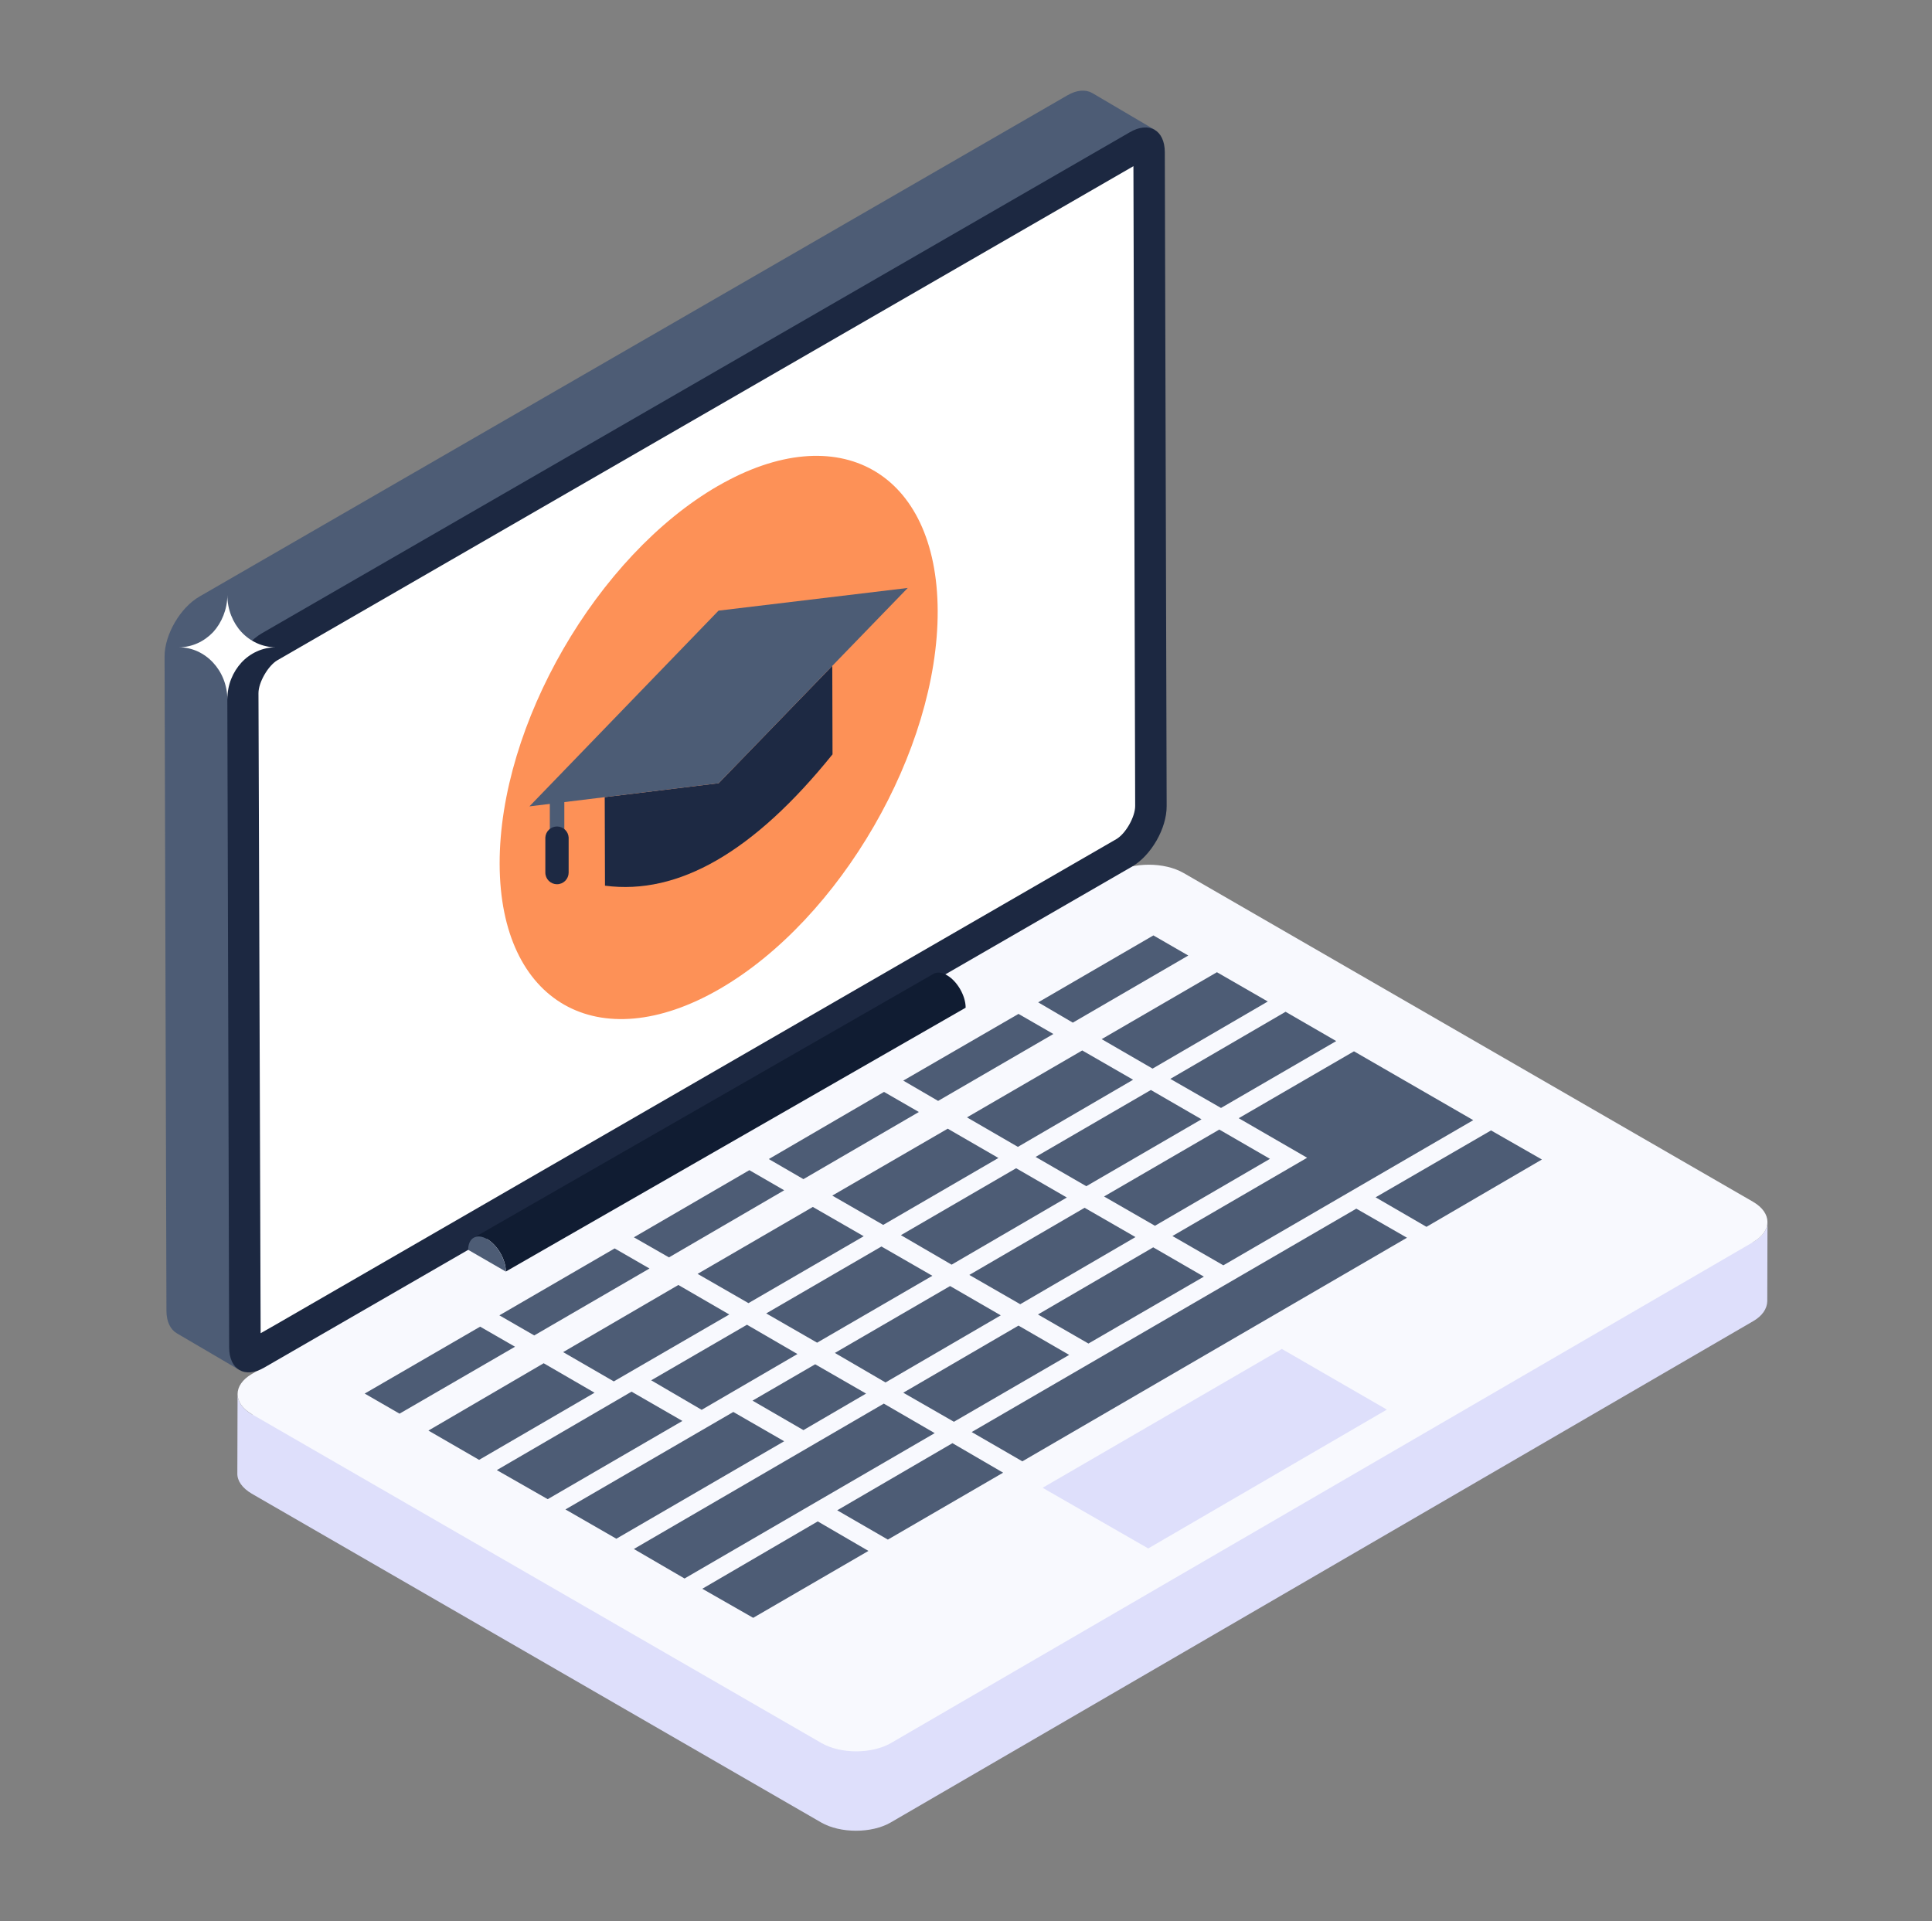 <svg width="185" height="184" viewBox="0 0 185 184" fill="none" xmlns="http://www.w3.org/2000/svg">
<rect x="0" y="0" width="185" height="184" fill="#808080" stroke="none"/>
<g id="Component 29">
<path id="Vector" d="M169.247 117.027L169.226 124.62C169.205 125.318 168.767 126.019 167.844 126.54L85.294 174.526C83.471 175.584 80.468 175.584 78.628 174.526L24.112 143.044C23.189 142.503 22.71 141.801 22.727 141.1L22.748 133.507C22.748 134.209 23.21 134.91 24.13 135.452L167.858 118.951C168.781 118.409 169.247 117.729 169.247 117.027Z" fill="#DEDFFB"/>
<path id="Vector_2" d="M167.85 115.08C169.704 116.149 169.704 117.885 167.874 118.948L85.327 166.916C83.498 167.978 80.502 167.989 78.648 166.916L24.142 135.445C22.288 134.376 22.292 132.64 24.118 131.578L106.668 83.609C108.497 82.547 111.494 82.537 113.347 83.609L167.85 115.08Z" fill="#F8F9FE"/>
<path id="Vector_3" d="M110.57 12.43C109.969 12.086 111.261 20.946 110.32 21.484L27.228 69.449C25.388 70.511 23.902 73.094 23.902 75.215L24.965 127.676C24.965 128.738 22.333 130.846 22.934 131.203L16.921 127.676C16.32 127.315 15.938 126.576 15.938 125.513L15.758 62.873C15.758 60.77 17.261 58.187 19.101 57.128L102.193 9.138C103.113 8.597 103.956 8.559 104.574 8.899L110.57 12.43Z" fill="#4D5C75"/>
<path id="Vector_4" d="M108.19 12.662C110.03 11.599 111.53 12.453 111.537 14.571L111.714 77.201C111.721 79.336 110.228 81.933 108.388 82.995L25.289 130.974C23.449 132.033 21.946 131.165 21.943 129.033L21.766 66.4C21.759 64.282 23.248 61.703 25.091 60.637L108.19 12.662Z" fill="#1C2841"/>
<path id="Vector_5" d="M108.699 77.183C108.699 78.245 107.776 79.852 106.887 80.363L26.396 126.856L24.958 127.675L24.75 66.372C24.75 65.348 25.677 63.74 26.566 63.226L108.532 15.914L108.598 39.688L108.699 77.183Z" fill="white"/>
<path id="Vector_6" d="M49.316 128.97L38.258 135.379L34.922 133.455L45.976 127.047L49.316 128.97ZM65.344 136.077L52.447 143.568L47.573 140.784L60.474 133.271L65.344 136.077ZM76.933 112.92L73.617 110.997L84.65 104.567L87.987 106.491L76.933 112.92ZM84.793 132.39L79.943 129.564L90.976 123.158L95.829 125.963L84.793 132.39ZM91.202 138.205L96.055 141.031L85.019 147.439L80.168 144.634L91.202 138.205ZM118.614 107.084L129.651 100.679L141.073 107.272L117.142 121.173L112.268 118.367L125.165 110.872L118.614 107.084ZM67.188 135.011L62.355 132.185L71.528 126.863L76.36 129.668L67.188 135.011ZM75.089 138.021L59.019 147.356L54.145 144.551L70.219 135.216L75.089 138.021ZM51.156 127.887L47.819 125.963L58.856 119.555L62.192 121.478L51.156 127.887ZM76.933 136.955L72.059 134.132L78.058 130.65L82.932 133.455L76.933 136.955ZM78.304 145.697L83.158 148.523L72.121 154.931L67.25 152.147L78.304 145.697ZM89.83 105.428L86.494 103.484L97.527 97.096L100.867 99.02L89.83 105.428ZM97.694 124.898L92.819 122.093L103.856 115.663L108.727 118.468L97.694 124.898ZM91.344 136.156L86.494 133.372L97.527 126.946L102.38 129.751L91.344 136.156ZM77.832 115.583L82.706 118.388L71.67 124.794L66.799 121.992L77.832 115.583ZM91.122 121.11L86.268 118.284L97.301 111.875L102.155 114.68L91.122 121.11ZM102.728 97.933L99.412 95.989L110.445 89.58L113.785 91.507L102.728 97.933ZM105.491 99.513L116.528 93.104L121.398 95.909L110.365 102.335L105.491 99.513ZM129.876 115.746L134.726 118.531L97.895 139.944L93.045 137.139L129.876 115.746ZM89.504 137.243L65.549 151.165L60.696 148.339L84.63 134.417L89.504 137.243ZM103.63 100.596L108.501 103.401L97.468 109.83L92.594 107.005L103.63 100.596ZM84.404 119.371L89.278 122.176L78.242 128.581L73.371 125.779L84.404 119.371ZM90.75 108.088L95.604 110.893L84.571 117.302L79.696 114.496L90.75 108.088ZM110.202 104.383L115.052 107.189L104.019 113.597L99.166 110.792L110.202 104.383ZM104.224 128.664L99.391 125.88L110.428 119.451L115.278 122.256L104.224 128.664Z" fill="#4D5C75"/>
<path id="Vector_7" d="M110.593 117.386L105.719 114.581L116.755 108.172L121.605 110.977L110.593 117.386ZM112.065 103.319L123.101 96.893L127.951 99.698L116.918 106.103L112.065 103.319ZM56.931 133.373L45.877 139.803L41.023 136.998L52.06 130.551L56.931 133.373ZM64.957 123.055L69.832 125.881L58.774 132.29L53.924 129.485L64.957 123.055ZM64.058 120.413L60.698 118.49L71.755 112.06L75.091 113.987L64.058 120.413ZM147.646 111.04L136.592 117.487L131.722 114.661L142.775 108.255L147.646 111.04Z" fill="#4D5C75"/>
<path id="Vector_8" d="M92.467 96.502L48.439 121.766C48.439 120.624 47.633 119.231 46.64 118.659C46.141 118.37 45.682 118.343 45.359 118.534L89.388 93.26C89.71 93.072 90.169 93.1 90.668 93.388C91.661 93.957 92.467 95.353 92.467 96.502Z" fill="#101C32"/>
<path id="Vector_9" d="M46.637 118.66C47.633 119.233 48.435 120.628 48.432 121.77L44.828 119.687C44.832 118.549 45.641 118.083 46.637 118.66Z" fill="#4D5C75"/>
<path id="Vector_10" d="M132.8 134.99L109.949 148.286L99.836 142.478L122.746 129.182L132.8 134.99Z" fill="#DEDFFB"/>
<path id="Vector_11" d="M68.754 46.534C80.335 39.847 89.751 45.197 89.789 58.522C89.824 71.815 80.471 88.031 68.889 94.718C57.308 101.404 47.879 96.03 47.844 82.74C47.806 69.412 57.172 53.221 68.754 46.531V46.534Z" fill="#FD9157"/>
<path id="Vector_12" d="M57.906 76.339L68.814 75.005L79.695 63.768L79.719 72.239C75.969 76.891 72.283 80.275 68.644 82.376C65.027 84.466 61.458 85.282 57.931 84.817L57.906 76.339Z" fill="#1D2943"/>
<path id="Vector_13" d="M68.804 58.478L86.922 56.305L79.694 63.769L68.814 75.007L57.906 76.34L50.695 77.222L68.804 58.478Z" fill="#4C5C75"/>
<path id="Vector_14" d="M53.343 82.402C53.159 82.402 52.982 82.329 52.852 82.198C52.722 82.068 52.648 81.891 52.648 81.707V76.132C52.648 75.948 52.722 75.771 52.852 75.641C52.982 75.511 53.159 75.438 53.343 75.438C53.527 75.438 53.703 75.511 53.834 75.641C53.964 75.771 54.037 75.948 54.037 76.132V81.707C54.037 81.891 53.964 82.068 53.834 82.198C53.703 82.329 53.527 82.402 53.343 82.402Z" fill="#4C5C75"/>
<path id="Vector_15" d="M53.337 84.679C53.041 84.679 52.757 84.562 52.547 84.353C52.338 84.144 52.22 83.861 52.219 83.565V80.204C52.235 79.919 52.359 79.65 52.567 79.454C52.774 79.258 53.049 79.148 53.335 79.148C53.621 79.148 53.895 79.258 54.103 79.454C54.311 79.65 54.435 79.919 54.451 80.204V83.565C54.45 83.861 54.332 84.144 54.122 84.353C53.913 84.562 53.629 84.679 53.333 84.679H53.337Z" fill="#1D2943"/>
<path id="Vector_16" d="M26.414 61.987C25.137 61.987 23.95 62.553 23.123 63.446C22.294 64.355 21.769 65.57 21.769 66.987C21.769 64.234 19.679 61.987 17.117 61.987C18.402 61.987 19.565 61.422 20.415 60.529C21.221 59.637 21.769 58.363 21.769 56.988C21.769 58.363 22.294 59.637 23.123 60.529C23.953 61.422 25.137 61.987 26.414 61.987Z" fill="white"/>
</g>
</svg>
